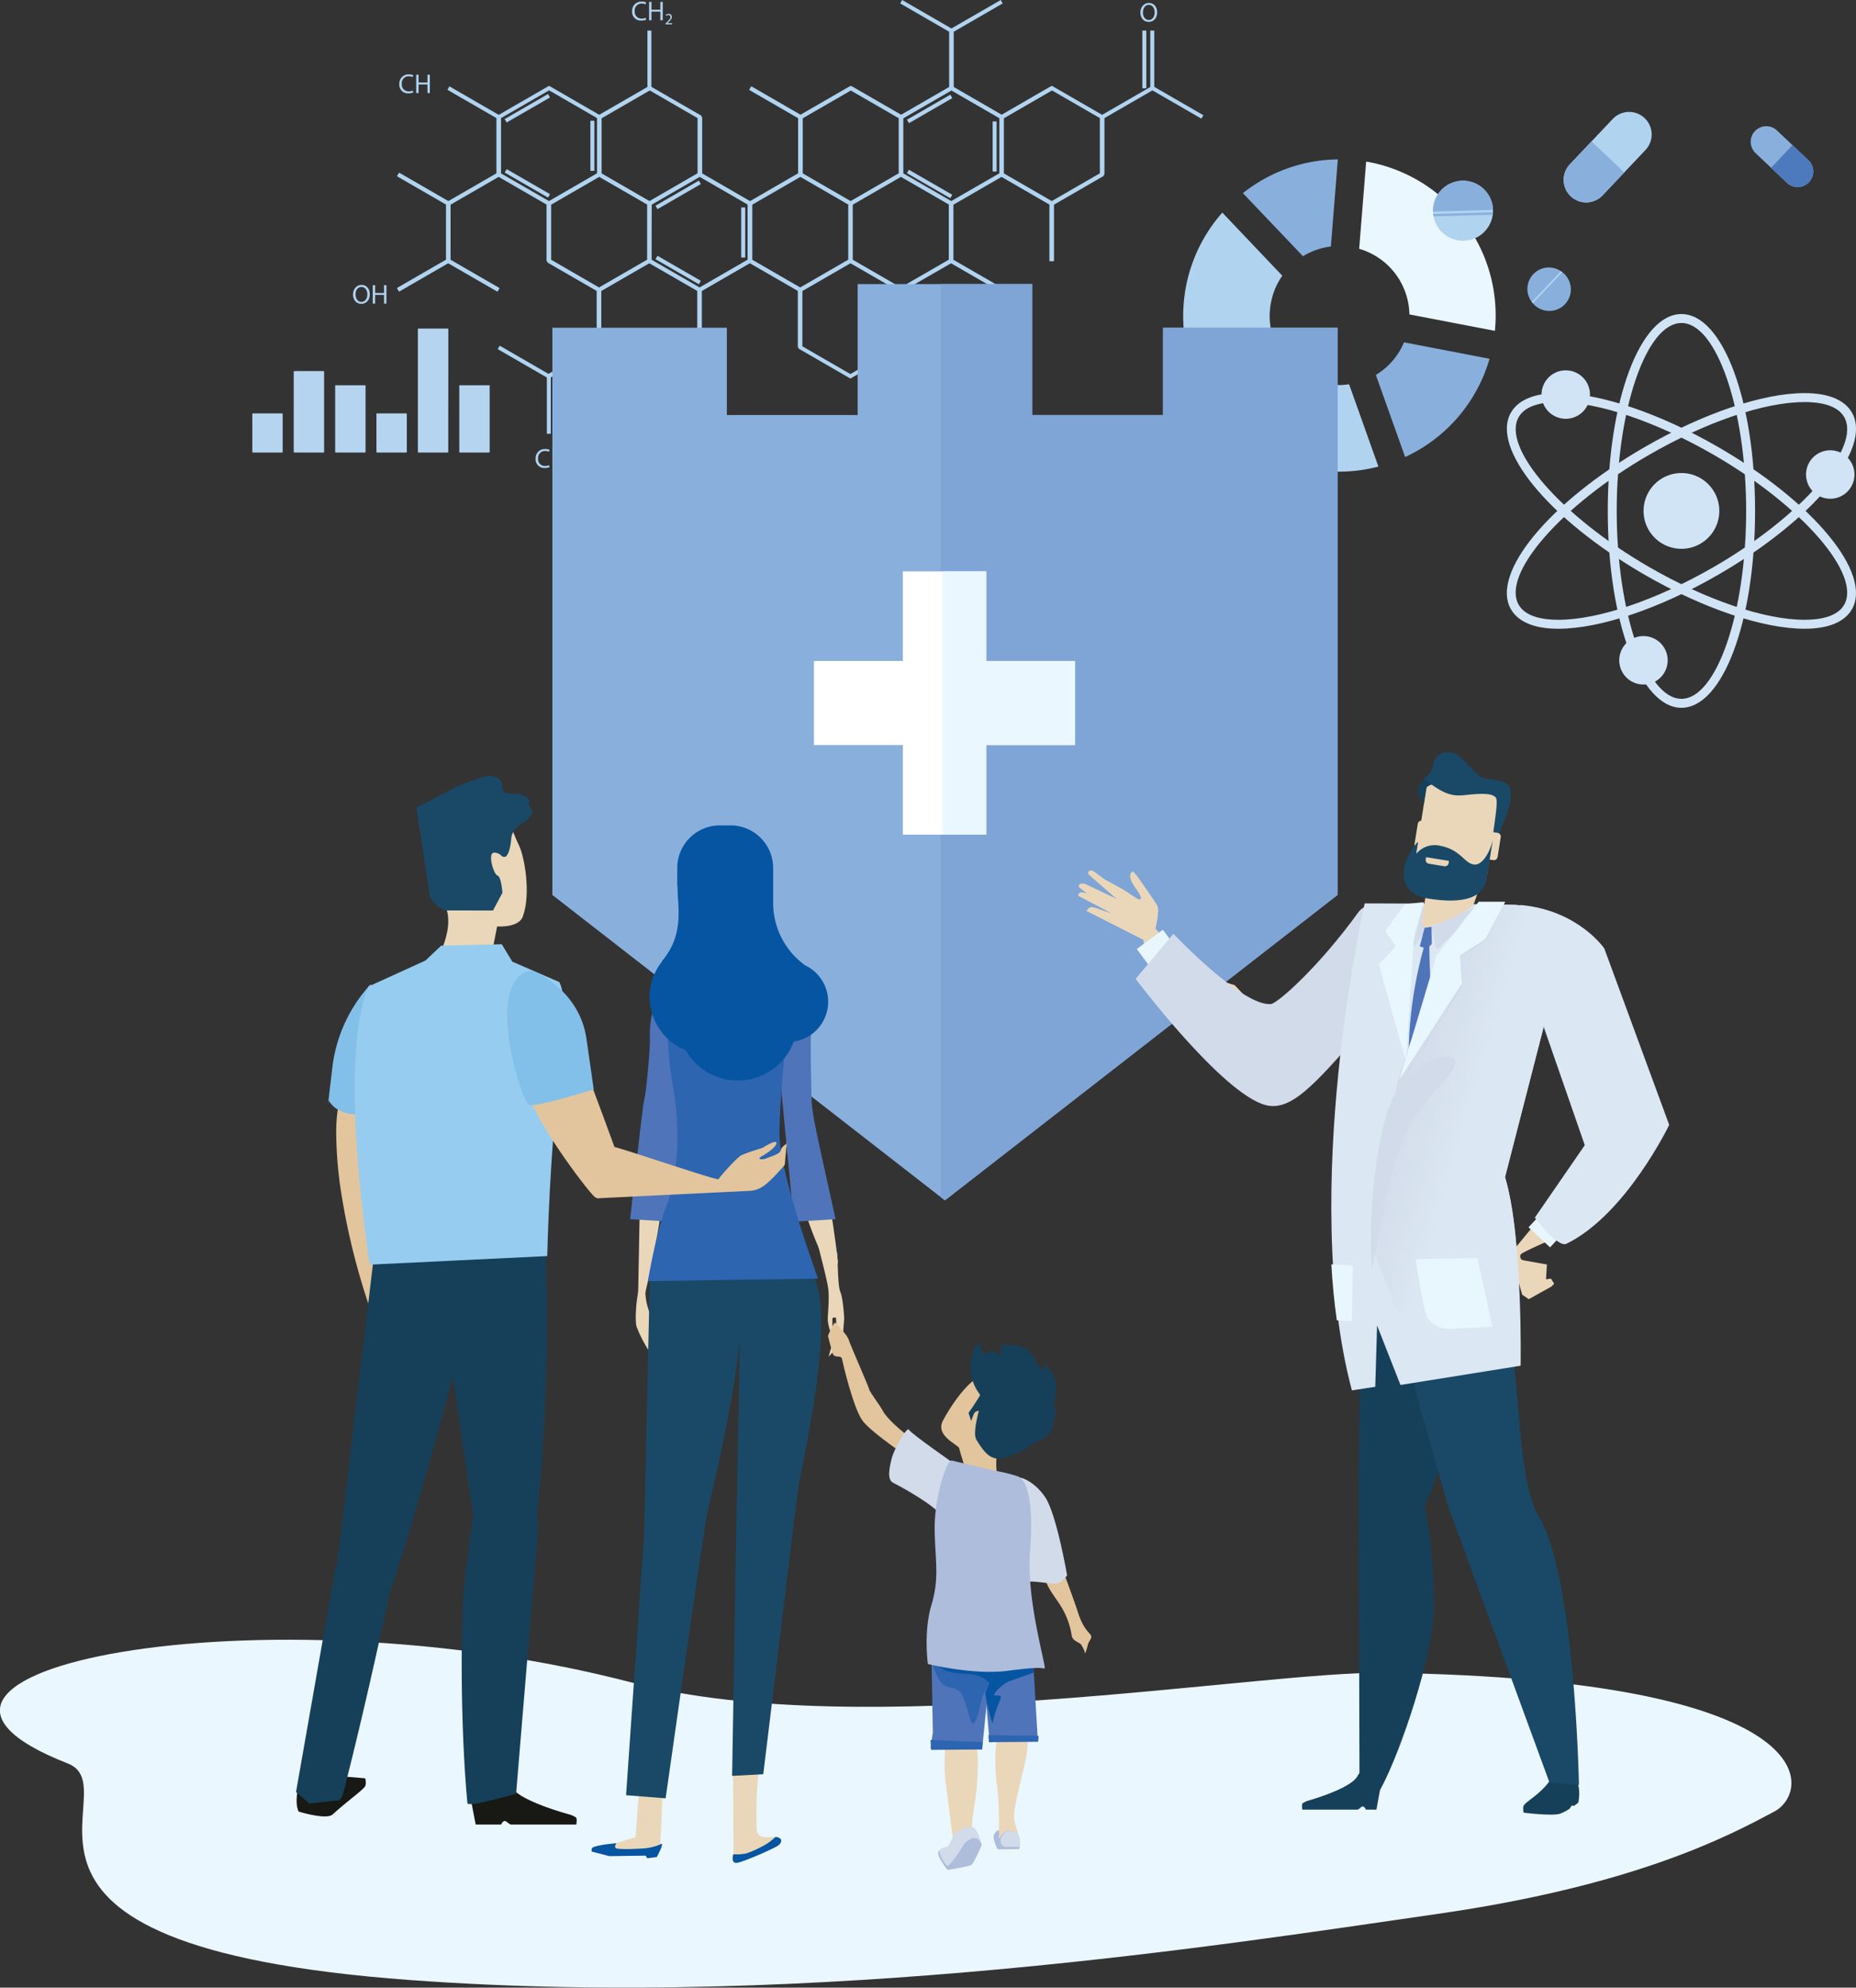 <svg id="Layer_4" data-name="Layer 4" xmlns="http://www.w3.org/2000/svg" xmlns:xlink="http://www.w3.org/1999/xlink" viewBox="0 0 715.01 765.49"><rect x="0" y="0" width="715.01" height="765.49" fill="#333333" stroke="none"/><defs><style>.cls-1{fill:#eaf7fe;}.cls-2{fill:#d0e4f6;}.cls-3{fill:#89b0dd;}.cls-4{fill:#b0d3f0;}.cls-5{fill:#7fa4d6;}.cls-6{fill:#e2c59c;}.cls-7{fill:#83c0e9;}.cls-8{fill:#181914;}.cls-9{fill:#ead7b9;}.cls-10{fill:#16405a;}.cls-11{fill:#96ccef;}.cls-12{fill:#194967;}.cls-13{fill:#e8f6fe;}.cls-14{fill:#d2dbea;}.cls-15{fill:#dbe7f2;}.cls-16{fill:#4f74b9;}.cls-17{fill:url(#linear-gradient);}.cls-18{fill:#0555a2;}.cls-19{fill:#2e65b0;}.cls-20{fill:#b5d4ef;}.cls-21{fill:#4c7abd;}.cls-22{fill:#aebddb;}.cls-23{fill:#fff;}</style><linearGradient id="linear-gradient" x1="7790.57" y1="427.37" x2="7819.03" y2="435.7" gradientTransform="translate(-7143.63 0)" gradientUnits="userSpaceOnUse"><stop offset="0" stop-color="#d2dbea"/><stop offset="1" stop-color="#dbe7f2"/></linearGradient></defs><path class="cls-1" d="M134.56,686.75C160,696.72,87,757,266.46,770.18,424,781.75,584.39,755.87,662,744.75s113.41-30.64,130-39.45c14.61-7.74,19.81-51-150.08-53.45-48.61-.7-201.09,27-289.5,3.89-143.3-37.53-309-4.67-217.9,31" transform="translate(-108.48 -7.61)"/><path class="cls-2" d="M756.24,280.2c-15.91,0-28.38-33.31-28.38-75.82s12.47-75.82,28.38-75.82,28.37,33.3,28.37,75.82S772.15,280.2,756.24,280.2Zm0-148.19c-13.51,0-24.93,33.14-24.93,72.37s11.42,72.37,24.93,72.37,24.93-33.14,24.93-72.37S769.75,132,756.24,132Z" transform="translate(-108.48 -7.61)"/><path class="cls-2" d="M803.7,249.76c-16,0-39.09-7.78-61.65-20.81-36.82-21.25-59.43-48.7-51.47-62.48,2.82-4.88,9.11-7.47,18.19-7.47,16,0,39.09,7.77,61.66,20.8,36.81,21.26,59.42,48.71,51.47,62.49C819.08,247.17,812.78,249.76,803.7,249.76Zm-94.93-87.31c-5.42,0-12.46,1-15.2,5.74-6.76,11.7,16.23,38.16,50.2,57.78,22.06,12.73,44.47,20.34,59.93,20.34,5.43,0,12.47-1,15.21-5.75,6.76-11.7-16.24-38.16-50.21-57.77C746.64,170.05,724.23,162.45,708.77,162.45Z" transform="translate(-108.48 -7.61)"/><path class="cls-2" d="M708.77,249.76h0c-9.08,0-15.37-2.59-18.19-7.47-8-13.78,14.65-41.23,51.47-62.49,22.56-13,45.61-20.8,61.65-20.8,9.08,0,15.38,2.59,18.2,7.47,8,13.78-14.66,41.23-51.47,62.48C747.86,242,724.82,249.76,708.77,249.76Zm94.93-87.31c-15.46,0-37.86,7.6-59.93,20.34-34,19.61-57,46.07-50.2,57.77,2.74,4.75,9.78,5.75,15.2,5.75,15.46,0,37.87-7.61,59.93-20.34,34-19.62,57-46.08,50.21-57.78C816.17,163.44,809.13,162.45,803.7,162.45Z" transform="translate(-108.48 -7.61)"/><path class="cls-2" d="M770.83,204.38a14.59,14.59,0,1,1-14.59-14.59A14.59,14.59,0,0,1,770.83,204.38Z" transform="translate(-108.48 -7.61)"/><path class="cls-2" d="M757.53,202.23a6,6,0,1,1-6-6A6,6,0,0,1,757.53,202.23Z" transform="translate(-108.48 -7.61)"/><path class="cls-2" d="M721,159.57a9.33,9.33,0,1,1-9.33-9.33A9.33,9.33,0,0,1,721,159.57Z" transform="translate(-108.48 -7.61)"/><path class="cls-2" d="M712.45,158.2a3.84,3.84,0,1,1-3.84-3.84A3.84,3.84,0,0,1,712.45,158.2Z" transform="translate(-108.48 -7.61)"/><path class="cls-2" d="M822.9,190.35a9.33,9.33,0,1,1-9.33-9.32A9.33,9.33,0,0,1,822.9,190.35Z" transform="translate(-108.48 -7.61)"/><path class="cls-2" d="M814.4,189a3.85,3.85,0,1,1-3.84-3.84A3.84,3.84,0,0,1,814.4,189Z" transform="translate(-108.48 -7.61)"/><path class="cls-2" d="M750.94,261.91a9.33,9.33,0,1,1-9.32-9.33A9.33,9.33,0,0,1,750.94,261.91Z" transform="translate(-108.48 -7.61)"/><path class="cls-2" d="M742.44,260.54a3.84,3.84,0,1,1-3.84-3.84A3.86,3.86,0,0,1,742.44,260.54Z" transform="translate(-108.48 -7.61)"/><path class="cls-3" d="M621.19,102.54a26.87,26.87,0,0,0-10.75,3.76L587.3,82a59.78,59.78,0,0,1,36.57-13Z" transform="translate(-108.48 -7.61)"/><path class="cls-1" d="M651.44,128.7a26.83,26.83,0,0,0-19.35-25.27l2.69-33.56c.37.07.75.09,1.13.16a60.15,60.15,0,0,1,48.47,65Z" transform="translate(-108.48 -7.61)"/><path class="cls-3" d="M638.52,152a26.7,26.7,0,0,0,10.85-12.55l32.94,6.33a60,60,0,0,1-32.51,37.85Z" transform="translate(-108.48 -7.61)"/><path class="cls-4" d="M602.48,113.8A26.41,26.41,0,0,0,598.15,124a26.59,26.59,0,0,0,30.06,31.6L639.5,187.3a60,60,0,0,1-60.13-97.81Z" transform="translate(-108.48 -7.61)"/><rect class="cls-4" x="443.14" y="11.78" width="1.53" height="22.23"/><rect class="cls-4" x="440.08" y="11.78" width="1.53" height="22.23"/><polygon class="cls-4" points="231.32 45.78 230.55 44.45 249.42 33.56 249.42 11.78 250.95 11.78 250.95 34.44 231.32 45.78"/><polygon class="cls-4" points="308.42 46 288.79 34.66 289.56 33.34 308.42 44.23 327.29 33.34 328.06 34.66 308.42 46"/><polygon class="cls-4" points="347.17 46 327.54 34.66 328.3 33.34 347.17 44.23 365.65 33.56 365.65 12.22 346.79 1.32 347.55 0 367.18 11.33 367.18 34.44 347.17 46"/><polygon class="cls-4" points="385.91 46 365.9 34.44 365.9 11.33 385.53 0 386.29 1.32 367.43 12.22 367.43 33.56 385.91 44.23 404.78 33.34 405.54 34.66 385.91 46"/><polygon class="cls-4" points="172.76 79.26 153.13 67.93 153.89 66.6 172.76 77.5 191.24 66.82 191.24 45.48 172.37 34.59 173.14 33.26 192.77 44.6 192.77 67.71 172.76 79.26"/><path class="cls-4" d="M320,86.87,300,75.31V52.2l20-11.55L340,52.2V75.31ZM301.5,74.43,320,85.1l18.49-10.67V53.09L320,42.41,301.5,53.09Z" transform="translate(-108.48 -7.61)"/><rect class="cls-4" x="301.99" y="48.53" width="19.28" height="1.53" transform="translate(-91.4 154.77) rotate(-29.99)"/><rect class="cls-4" x="310.87" y="68.58" width="1.53" height="19.28" transform="translate(-20.4 301.39) rotate(-60)"/><rect class="cls-4" x="227.44" y="46.51" width="1.53" height="19.28"/><rect class="cls-4" x="360.11" y="81.92" width="19.28" height="1.53" transform="translate(-100.2 188.64) rotate(-30.05)"/><rect class="cls-4" x="368.99" y="101.97" width="1.53" height="19.29" transform="translate(-20.28 368.4) rotate(-60)"/><rect class="cls-4" x="285.55" y="79.9" width="1.53" height="19.28"/><rect class="cls-4" x="456.97" y="48.79" width="19.28" height="1.53" transform="translate(-70.74 232.34) rotate(-30)"/><rect class="cls-4" x="465.85" y="68.83" width="1.53" height="19.28" transform="translate(56.85 435.72) rotate(-60)"/><rect class="cls-4" x="382.41" y="46.77" width="1.53" height="19.28"/><path class="cls-4" d="M358.73,86.87l-20-11.56V52.2l20-11.55,20,11.55V75.31ZM340.24,74.43,358.73,85.1l18.48-10.67V53.09L358.73,42.41,340.24,53.09Z" transform="translate(-108.48 -7.61)"/><polygon class="cls-4" points="288.99 79.26 268.98 67.71 268.98 45.04 270.51 45.04 270.51 66.82 288.99 77.5 307.47 66.82 307.47 45.48 288.61 34.59 289.37 33.26 309 44.6 309 67.71 288.99 79.26"/><path class="cls-4" d="M436.22,86.87l-20-11.56V52.2l20-11.55,20,11.55V75.31ZM417.73,74.43,436.22,85.1,454.7,74.43V53.09L436.22,42.41,417.73,53.09Z" transform="translate(-108.48 -7.61)"/><path class="cls-4" d="M475,86.87,455,75.31V52.2l20-11.55L495,52.2V75.31ZM456.48,74.43,475,85.1l18.48-10.67V53.09L475,42.41,456.48,53.09Z" transform="translate(-108.48 -7.61)"/><path class="cls-4" d="M513.7,86.87l-20-11.56V52.2l20-11.55,20,11.55V75.31ZM495.22,74.43,513.7,85.1l18.49-10.67V53.09L513.7,42.41,495.22,53.09Z" transform="translate(-108.48 -7.61)"/><polygon class="cls-4" points="425.48 67.27 423.95 67.27 423.95 44.6 443.97 33.04 463.6 44.38 462.83 45.7 443.97 34.81 425.48 45.48 425.48 67.27"/><polygon class="cls-4" points="153.7 112.31 152.94 110.98 171.81 100.09 171.81 78.75 152.94 67.85 153.7 66.53 173.34 77.86 173.34 100.97 153.7 112.31"/><polygon class="cls-4" points="191.68 112.31 172.05 100.97 172.05 77.86 192.06 66.31 212.08 77.86 212.08 100.53 210.55 100.53 210.55 78.75 192.06 68.07 173.58 78.75 173.58 100.09 192.45 110.98 191.68 112.31"/><path class="cls-4" d="M339.29,120.13l-20-11.55V85.47l20-11.56,20,11.56v23.11Zm-18.48-12.44,18.48,10.68,18.49-10.68V86.35L339.29,75.68,320.81,86.35Z" transform="translate(-108.48 -7.61)"/><path class="cls-4" d="M378,120.13l-20-11.55V85.47l20-11.56,20,11.56v23.11Zm-18.49-12.44L378,118.37l18.48-10.68V86.35L378,75.68,359.55,86.35Z" transform="translate(-108.48 -7.61)"/><path class="cls-4" d="M416.78,120.13l-20-11.55V85.47l20-11.56,20,11.56v23.11ZM398.3,107.69l18.48,10.68,18.48-10.68V86.35L416.78,75.68,398.3,86.35Z" transform="translate(-108.48 -7.61)"/><path class="cls-4" d="M455.52,120.13l-20-11.55V85.47l20-11.56,20,11.56v23.11ZM437,107.69l18.48,10.68L474,107.69V86.35L455.52,75.68,437,86.35Z" transform="translate(-108.48 -7.61)"/><polygon class="cls-4" points="385.4 112.31 365.77 100.97 365.77 77.86 385.79 66.31 405.8 77.86 405.8 100.53 404.27 100.53 404.27 78.75 385.79 68.07 367.3 78.75 367.3 100.09 386.17 110.98 385.4 112.31"/><polygon class="cls-4" points="406.05 100.53 404.51 100.53 404.51 77.86 424.15 66.53 424.91 67.85 406.05 78.75 406.05 100.53"/><polygon class="cls-4" points="191.5 112.23 172.63 101.34 153.76 112.23 153 110.9 172.63 99.57 192.26 110.9 191.5 112.23"/><polygon class="cls-4" points="211.37 145.79 191.74 134.46 192.51 133.13 211.37 144.03 229.86 133.35 229.86 112.01 210.99 101.12 211.76 99.79 231.39 111.13 231.39 134.24 211.37 145.79"/><path class="cls-4" d="M358.6,153.4l-20-11.56V118.73l20-11.55,20,11.55v23.11ZM340.12,141l18.48,10.67L377.09,141V119.61L358.6,108.94l-18.48,10.67Z" transform="translate(-108.48 -7.61)"/><polygon class="cls-4" points="308.88 133.79 307.35 133.79 307.35 112.01 288.86 101.34 270.38 112.01 270.38 133.79 268.85 133.79 268.85 111.13 288.86 99.57 308.88 111.13 308.88 133.79"/><path class="cls-4" d="M436.09,153.4l-20-11.56V118.73l20-11.55,20,11.55v23.11ZM417.6,141l18.49,10.67L454.57,141V119.61l-18.48-10.67L417.6,119.61Z" transform="translate(-108.48 -7.61)"/><polygon class="cls-4" points="386.36 133.79 384.83 133.79 384.83 112.01 366.35 101.34 347.86 112.01 347.86 133.79 346.34 133.79 346.34 111.13 366.35 99.57 386.36 111.13 386.36 133.79"/><polygon class="cls-4" points="212.2 167.06 210.67 167.06 210.67 144.39 230.68 132.83 250.31 144.17 249.55 145.49 230.68 134.6 212.2 145.27 212.2 167.06"/><path class="cls-4" d="M267.68,43.23a4.72,4.72,0,0,1-1.87.33,3.31,3.31,0,0,1-3.5-3.58,3.53,3.53,0,0,1,3.7-3.72,3.72,3.72,0,0,1,1.68.32l-.22.74A3.47,3.47,0,0,0,266,37,2.63,2.63,0,0,0,263.28,40,2.58,2.58,0,0,0,266,42.8a3.62,3.62,0,0,0,1.49-.3Z" transform="translate(-108.48 -7.61)"/><path class="cls-4" d="M269.73,36.38v3h3.43v-3h.92v7.08h-.92V40.14h-3.43v3.32h-.91V36.38Z" transform="translate(-108.48 -7.61)"/><path class="cls-4" d="M357.4,15.19a4.47,4.47,0,0,1-1.87.33A3.3,3.3,0,0,1,352,11.94a3.52,3.52,0,0,1,3.69-3.71,3.72,3.72,0,0,1,1.68.31l-.22.75a3.26,3.26,0,0,0-1.42-.3A2.64,2.64,0,0,0,353,11.91a2.58,2.58,0,0,0,2.72,2.85,3.67,3.67,0,0,0,1.5-.3Z" transform="translate(-108.48 -7.61)"/><path class="cls-4" d="M359.46,8.34v3h3.42v-3h.92v7.08h-.92V12.1h-3.42v3.32h-.92V8.34Z" transform="translate(-108.48 -7.61)"/><path class="cls-4" d="M364.86,17v-.33l.42-.41c1-1,1.47-1.48,1.48-2.08a.72.72,0,0,0-.79-.78,1.35,1.35,0,0,0-.84.34l-.17-.38a1.73,1.73,0,0,1,1.12-.4,1.11,1.11,0,0,1,1.22,1.15c0,.73-.53,1.33-1.37,2.14l-.32.29h1.79V17Z" transform="translate(-108.48 -7.61)"/><path class="cls-4" d="M320.19,187.5a4.51,4.51,0,0,1-1.87.34,3.32,3.32,0,0,1-3.5-3.59,3.52,3.52,0,0,1,3.7-3.71,3.76,3.76,0,0,1,1.68.31l-.22.75a3.31,3.31,0,0,0-1.43-.3,2.63,2.63,0,0,0-2.76,2.92,2.57,2.57,0,0,0,2.72,2.85,3.62,3.62,0,0,0,1.49-.3Z" transform="translate(-108.48 -7.61)"/><path class="cls-4" d="M321.3,180.27h.92v7.46h-.92Z" transform="translate(-108.48 -7.61)"/><path class="cls-4" d="M554.27,12.32c0,2.43-1.48,3.73-3.29,3.73s-3.18-1.45-3.18-3.59,1.4-3.72,3.29-3.72S554.27,10.22,554.27,12.32Zm-5.49.11c0,1.52.82,2.87,2.26,2.87s2.26-1.33,2.26-2.94c0-1.41-.73-2.88-2.25-2.88S548.78,10.88,548.78,12.43Z" transform="translate(-108.48 -7.61)"/><path class="cls-4" d="M250.94,120.9c0,2.44-1.48,3.73-3.29,3.73s-3.18-1.45-3.18-3.59,1.4-3.72,3.29-3.72S250.94,118.8,250.94,120.9Zm-5.49.12c0,1.51.82,2.87,2.26,2.87S250,122.55,250,121c0-1.41-.73-2.88-2.25-2.88S245.45,119.46,245.45,121Z" transform="translate(-108.48 -7.61)"/><path class="cls-4" d="M253,117.44v3h3.43v-3h.92v7.08h-.92V121.2H253v3.32h-.91v-7.08Z" transform="translate(-108.48 -7.61)"/><polygon class="cls-3" points="280.01 126.22 212.8 126.22 212.8 344.68 364.02 462.29 515.27 344.68 515.27 126.22 448.06 126.22 448.06 159.83 397.64 159.83 397.64 109.41 330.41 109.41 330.41 159.83 280.01 159.83 280.01 126.22"/><polygon class="cls-5" points="448.06 159.83 397.64 159.83 397.64 109.41 362.4 109.41 362.4 461.03 364.02 462.29 515.27 344.68 515.27 126.22 448.06 126.22 448.06 159.83"/><path class="cls-6" d="M257.57,432.22l-6.25,80.24a264.44,264.44,0,0,1-11.52-46.27A157.29,157.29,0,0,1,238,443.8C238,411.57,256.77,429.2,257.57,432.22Z" transform="translate(-108.48 -7.61)"/><path class="cls-7" d="M251.28,386.67a57.19,57.19,0,0,0-14.71,31.65c-2.39,19.63-1.4,13.13-1.4,13.13s3.5,7.71,16.81,4.63S251.28,386.67,251.28,386.67Z" transform="translate(-108.48 -7.61)"/><path class="cls-8" d="M249,695.77c.75-.9.21-3.25.21-3.25s-12.93-1.44-17.09-.46a21.54,21.54,0,0,0-4.62,2.17c-.29.17-.8,1.16-1.09,1.32-.51.31-.79-.21-1.23.07a14.13,14.13,0,0,0-2,1.36c-1.14,5.93.37,8.32.37,8.32s10.64,3.31,13.07,1.11C242.8,700.84,247.38,697.73,249,695.77Z" transform="translate(-108.48 -7.61)"/><path class="cls-8" d="M289.88,700.66l1.85,9.63h9.82s.55-1.36,1.37-1.36,1.61,1.36,2.56,1.36h25s.44-2-.1-2.72a9.56,9.56,0,0,0-3-1.29c-5.07-1.43-19.58-5.88-22.11-10.73C302.16,689.66,289.88,700.66,289.88,700.66Z" transform="translate(-108.48 -7.61)"/><path class="cls-9" d="M297.69,376.08,300,364.41s8.29.64,9.9-3.83c3.25-8.94.53-23.25-1.43-27.26-5.59-11.41-8-31.39-34.09-15.5-9.94,6.05,5.41,35.35,6.56,41.69s-2.26,13.65-2.26,13.65l6.11,4.58Z" transform="translate(-108.48 -7.61)"/><path class="cls-10" d="M266.79,562.33s3.83,1.67-7.44,55.16c-8.12,38.52-15.06,66.7-18.31,79.45-1.26,5-2.67,4.06-2.67,4.06l-10.74,1.2-5.11-4.43,15.34-87.28Z" transform="translate(-108.48 -7.61)"/><path class="cls-10" d="M291.92,502.43S267.33,604.28,248,649.93c-11.31,26.74-11.41-24.59-11.41-24.59l17.58-147.9L305.52,475S299.7,476.76,291.92,502.43Z" transform="translate(-108.48 -7.61)"/><path class="cls-10" d="M274,475.25s18.59,131.85,20.54,137.8c6.62,20.13,16.8-6.26,19.13-13s6.23-56.39,5.45-92.63l-.77-36.24Z" transform="translate(-108.48 -7.61)"/><path class="cls-10" d="M292.69,580.08s-2.81,15.72-5.15,35.81c-1.72,14.76-1.76,56.9,1,86.17.16,1.79,18.77-3.67,18.77-3.67s6.79-81.92,8.35-100.26S304.35,567,292.69,580.08Z" transform="translate(-108.48 -7.61)"/><path class="cls-11" d="M250.43,387.54l21.95-10,6.06-5.73,23.33-.56,4.09,6.73,18.08,7.84s4.46,7,.58,33.06c-4.3,28.86-5.21,72.48-5.21,72.48l-68.39,3.3S238.28,416,250.43,387.54Z" transform="translate(-108.48 -7.61)"/><path class="cls-12" d="M301.14,336.68s-3-1.82-3.41.45,1.14,7.27,2.5,7.73,1.81,6.58,1.81,6.58l-3.63,6.82H280s-5.68-2.5-6.14-6.59-5-32.94-5-32.94l12.95-6.82a85.83,85.83,0,0,1,11.59-4.77c7.32-2.1,8.86,1.81,8.63,3.86s2,2.27,5,2.27,6.59,2.27,5,3.64c-.66.56,2.28,2.36,1.12,4.53-1.67,3.1-7.25,4.1-7.71,9.1C305.25,332.81,304.31,340.31,301.14,336.68Z" transform="translate(-108.48 -7.61)"/><polygon class="cls-9" points="588.94 500.35 597.69 495.48 598.73 494.39 597.51 492.45 595.59 492.69 595.93 486.99 586.76 485.36 582.07 483.15 586.4 498.62 588.94 500.35"/><path class="cls-9" d="M722.38,451.55l-31.66,38.52s1.15,5.62,3.68,2.64c.31-.36-1.22-1.49.7-2.55,7.79-4.24,26-10.77,32.81-17.31a112.58,112.58,0,0,0,15.21-18.69Z" transform="translate(-108.48 -7.61)"/><path class="cls-9" d="M584,386.94s-14.63-2.82-32.61-24.27c-6.07-7.24-3.09.61-2.06,9.71s17.52,23.62,36,28.65S584,386.94,584,386.94Z" transform="translate(-108.48 -7.61)"/><path class="cls-9" d="M552.82,368.33s2.88-9.74,1.39-12.17-7.49-10.93-7.49-10.93l-1.72-2s-3.12.81,1,6.47.69,4.08.69,4.08l-5.52-3.61-7.09-3.88-2.94-2.14s-1.59-1.35-2.22-1.33c-1.83.07-1.1,1.55-1.1,1.55l10.78,9.39L526.45,348s-1.66-.46-2.19.34,0,1,0,1l12.3,10L530,357.1s-1.64-.4-2.19.34-.78,1-.78,1l24.21,12.28Z" transform="translate(-108.48 -7.61)"/><rect class="cls-13" x="548.19" y="368.47" width="12.5" height="10.06" transform="translate(-221.86 396.2) rotate(-36.57)"/><rect class="cls-13" x="699.5" y="473.97" width="12.5" height="11.33" transform="translate(-234.72 661.58) rotate(-47.04)"/><path class="cls-9" d="M536.87,355.68l-8.75-3.52a7.28,7.28,0,0,0-3-.9,1.3,1.3,0,0,0-1.25,1.36l12.71,6.69Z" transform="translate(-108.48 -7.61)"/><path class="cls-10" d="M695.59,702.82c-.6.8-.15,2.9-.15,2.9s10.5,1.32,13.87.45a17.17,17.17,0,0,0,3.75-1.91c.24-.15.65-1,.87-1.18.43-.27.65.19,1-.06a11.23,11.23,0,0,0,1.6-1.21c.9-5.27-.33-7.41-.33-7.41s-9-3.29-10.62-1C701.67,698.71,696.89,701.07,695.59,702.82Z" transform="translate(-108.48 -7.61)"/><path class="cls-10" d="M640.29,696l-1.55,8.54h-4.1s-.46-1.21-1.16-1.21-1.35,1.21-2.16,1.21H610.2s-.37-1.8.09-2.42a8.36,8.36,0,0,1,2.55-1.14c4.29-1.27,16.56-5.21,18.7-9.51C634.13,686.2,640.29,696,640.29,696Z" transform="translate(-108.48 -7.61)"/><path class="cls-14" d="M656.86,369s1.59,7.64-26.18,38.5c-15.53,17.25-24.82,28.38-34.71,25.69-16.94-4.61-50-48.6-50-48.6l14.58-17.35s26.32,27.9,37.49,27.07c2.61-.19,18.74-14.58,33.71-35.33C638.09,350.18,655,366.88,656.86,369Z" transform="translate(-108.48 -7.61)"/><path class="cls-10" d="M632.22,696s4.73,6.85,8.21.44c8-14.77,19.92-51.27,20.33-67.87.57-23.81-3.46-40.38-3.46-40.38l-25.38-8.28Z" transform="translate(-108.48 -7.61)"/><path class="cls-10" d="M633.07,470.77l-1.15,109.14L655,592.65a157.17,157.17,0,0,0,15.58-59.28c.73-14.12,1.1-45.77-6.79-56.53C653.06,462.25,633.07,470.77,633.07,470.77Z" transform="translate(-108.48 -7.61)"/><path class="cls-12" d="M641.49,470.77l3.76,37.78,10.26,41,10.91,38.29,39,106.31,11.34.92S715.3,615.25,701.47,592c-7.33-12.31-7.32-39.64-10.71-69.07-.6-5.3,2.39-17.28,1.91-22.11a78.92,78.92,0,0,0-11.73-33.36Z" transform="translate(-108.48 -7.61)"/><path class="cls-15" d="M629.29,543.09l9-1.39.7-23.6L648,541l46.29-7.41s.92-49.05-6-72.66L704,399.85s13.85-43.21-12.69-43.77-57.1-.54-57.1-.54S608.91,466.5,629.29,543.09Z" transform="translate(-108.48 -7.61)"/><path class="cls-16" d="M659.15,365.64s-16.27,43.41-2.38,86.08c1.09,3.35,5.61,5.13,5.61,5.13l4.81-5.88S658.4,401.52,659.15,365.64Z" transform="translate(-108.48 -7.61)"/><polygon class="cls-14" points="551.49 356.9 553.46 365.76 568.66 351.37 568.66 349.15 551.49 356.9"/><polygon class="cls-14" points="548.23 348.51 544.06 365.17 549.62 358.23 548.23 348.51"/><path class="cls-15" d="M701.61,398.59,719,448.65l-19.24,27.91s8.84,11.67,12.15,10.07c22.91-11.11,39.62-45.79,39.62-45.79l-25-67.94s-9.68-14.28-31.24-16.66C679.61,354.53,700.35,394.42,701.61,398.59Z" transform="translate(-108.48 -7.61)"/><path class="cls-9" d="M679,346.05a55.94,55.94,0,0,1-2.69,9.49c-1.73,3.87-16.73,8.85-19,9.41s.57-11.64.57-14.4c0-2.12,1.36-1.46-.28-4.5Z" transform="translate(-108.48 -7.61)"/><path class="cls-9" d="M653.39,339.87a4.37,4.37,0,0,0,3.61,5l19.35,3.1a4.36,4.36,0,0,0,5-3.61l4.6-28.65a4.36,4.36,0,0,0-3.61-5L663,307.62a4.34,4.34,0,0,0-5,3.61Z" transform="translate(-108.48 -7.61)"/><path class="cls-10" d="M657,317.13s-2.15-3.19-2.35-5a6.46,6.46,0,0,1,3.6-4.93c2.36-.91,3.77,1.7,3.77,1.7s-3.74,1.36-4,2.05S657,317.13,657,317.13Z" transform="translate(-108.48 -7.61)"/><path class="cls-12" d="M685.83,328.91s4.69-10.54,4.67-13.85,0-5.61-3.9-6.6c-5.81-1.47-6.09-.24-8.66-2.49s-7-7.39-8.74-8.1c-2.85-1.2-7.63-.95-8.7,4.57a6.28,6.28,0,0,1-3.49,4.84c.15.53,1.15,1.17,2.88,2.41,4.94,3.55,8.08,4.61,12.37,4.19s12.33-1.51,12.74,1.68-1.44,12.44-1.21,13.21S685,329.34,685.83,328.91Z" transform="translate(-108.48 -7.61)"/><path class="cls-9" d="M678.36,336.54a1.45,1.45,0,0,0,1.2,1.66l4.18.67a1.46,1.46,0,0,0,1.67-1.2l1.22-7.64a1.46,1.46,0,0,0-1.2-1.67l-4.18-.67a1.45,1.45,0,0,0-1.66,1.21Z" transform="translate(-108.48 -7.61)"/><path class="cls-9" d="M653.44,332.53a1.45,1.45,0,0,0,1.2,1.67l4.17.67a1.45,1.45,0,0,0,1.67-1.21l1.23-7.63a1.47,1.47,0,0,0-1.21-1.67l-4.18-.67a1.45,1.45,0,0,0-1.65,1.21Z" transform="translate(-108.48 -7.61)"/><path class="cls-12" d="M683.57,331.13s-1.8,11.27-2.41,15c-.54,3.4-3.1,10.65-22.3,7.56-11.38-1.82-9.62-10.11-9.18-12.86.33-2.09,3.71-8,5.1-9,.05,0-.75,4.66-.75,4.66a9.23,9.23,0,0,1,8.5-3.29c8.72,1.4,9.88,6.82,13.74,7.35C679.24,341,682.23,336.55,683.57,331.13Z" transform="translate(-108.48 -7.61)"/><path class="cls-9" d="M664.93,341.24l-6-1a1.44,1.44,0,0,1-1.2-1.66l.13-.84,8.84,1.42-.14.84A1.45,1.45,0,0,1,664.93,341.24Z" transform="translate(-108.48 -7.61)"/><polygon class="cls-13" points="548.58 347.46 544.76 360.31 541.63 408.9 531.22 371.42 537.7 364.47 533.65 358.57 541.29 348.16 548.58 347.46"/><path class="cls-17" d="M637.62,489.41l9,22.9,46.51,8.34s2.08-36.1-4.86-59.71L704,399.85s13.85-43.21-12.69-43.77l-11.35-.2c-5.37-.08-14.5,15.82-16.66,20.36-2.32,4.86-16.66,48.6-16.66,48.6Z" transform="translate(-108.48 -7.61)"/><polygon class="cls-14" points="569.64 347.35 579.82 347.35 572.18 362.35 562.46 368.88 563.16 380.26 539.09 418.97 553.44 368.88 569.64 347.35"/><polygon class="cls-13" points="569.64 347.35 579.82 347.35 572.18 361.7 562.46 367.94 563.16 378.82 539.09 415.85 553.44 367.94 569.64 347.35"/><polygon class="cls-16" points="548.81 357.34 551.49 356.9 551.59 363.55 549.73 365.4 546.96 364.47 548.81 357.34"/><path class="cls-13" d="M653.84,492.56l23.77-.45,5.81,26.42-15.78.89s-8.35.5-10.09-6.52S653.84,492.56,653.84,492.56Z" transform="translate(-108.48 -7.61)"/><path class="cls-13" d="M623.48,516.11l5.81.37.35-21.52-8.27-.42C621.77,501.64,622.45,508.86,623.48,516.11Z" transform="translate(-108.48 -7.61)"/><path class="cls-14" d="M643.28,434.65S635,459,637,496.35c0,0,4.94-25.79,6.83-33.33,6.25-25,13.19-29.85,22.3-40.55C677.66,409,651.61,411.92,643.28,434.65Z" transform="translate(-108.48 -7.61)"/><path class="cls-9" d="M362.28,446.64s3.82.52,1.69,21-9.87,50.13-9.87,50.13l.89-47.71S356.14,451.84,362.28,446.64Z" transform="translate(-108.48 -7.61)"/><path class="cls-9" d="M357.15,501.8c-.74,9.77,3.39,14.27,4.48,18.25a70.14,70.14,0,0,0,2.87,8c-3.64-2.45-3.51-5.61-4.62-7.27s-.52-1.21-1,2.24c-.28,2,2.63,5.67,4.19,8.31a8.23,8.23,0,0,1,1.38,3.63,39.47,39.47,0,0,1-5.35-6.16,50,50,0,0,1-5.39-10.27c-.59-2.14-.29-8.68.63-13.31C355.34,500,357.68,494.75,357.15,501.8Z" transform="translate(-108.48 -7.61)"/><polygon class="cls-9" points="255.53 684.9 254.34 711.74 237.44 713.08 229.94 712.16 244.85 707.47 246.51 685.13 255.53 684.9"/><path class="cls-18" d="M361.52,722.8l-3.68.47-.63-1-14,.19-6.77-1.77s-.27-1.19.36-1.55c1.9-1.09,9.15-1.66,9.15-1.66s-1,1.34-.2,1.93,10.07.27,12.37-.11c4-.66,5.23-1.84,5.36-1.52C363.81,718.61,361.52,722.8,361.52,722.8Z" transform="translate(-108.48 -7.61)"/><path class="cls-12" d="M358.87,497.7l-2.28,101.58L349.67,699l15.24,1.19S379.13,599.73,380.82,591s19.72-78.38,11.31-96.17S358.87,497.7,358.87,497.7Z" transform="translate(-108.48 -7.61)"/><path class="cls-9" d="M418.49,441.19c8.5,10.26,12.79,52.49,12.79,52.49s-2.79,16.16-18.44-38.06C408.15,439.34,416.39,438.66,418.49,441.19Z" transform="translate(-108.48 -7.61)"/><path class="cls-9" d="M427.69,530.13l3.55-3.91,1.93-3.85.53-7s-.35-7.45-1.49-10.21-.89-13.8-1.3-15.16-7.36-3-7.36-3,3.05,11.43,3.87,16.07-.28,11.66,0,13.49a21,21,0,0,0,1.63,5.58s.19-4.95.09-6.26,1.4-.73,1.4-.73.46,6.84-.17,8.65a11.16,11.16,0,0,1-1.82,3.23Z" transform="translate(-108.48 -7.61)"/><path class="cls-16" d="M373.11,417.57l-5.47,57.24v3.34l-16.39-1S356,433,356.71,430.87s2.38-20.67,2.14-24,.48-20,11.41-18.3S373.11,417.57,373.11,417.57Z" transform="translate(-108.48 -7.61)"/><path class="cls-16" d="M408.53,417.57,414,474.81v3.34l16.39-1c-7.39-33.49-9.05-40.15-9.27-46.32-.07-2.25-.47-20.67-.23-24a18.57,18.57,0,0,0-9.51-18.3C401.88,382.92,408.53,417.57,408.53,417.57Z" transform="translate(-108.48 -7.61)"/><path class="cls-9" d="M390.86,689.41l.24,34.46,14.25-5s6-4.37.83-3.8c-7.6.83-6.05-2.38-6.29-8.55s.95-18.06.95-18.06Z" transform="translate(-108.48 -7.61)"/><path class="cls-18" d="M407.25,715.07a26,26,0,0,1-3.32,2.61c-1.67,1.07-6.45,3.44-8.31,3.8a18,18,0,0,1-4.64.25s-1.07,3.55,1.31,3.32,14.25-5.47,15.92-6.65S410.11,715.31,407.25,715.07Z" transform="translate(-108.48 -7.61)"/><path class="cls-12" d="M394,499.6l-1.81,93.17-1.67,98.78,12-.63s12.14-99.44,13.16-108.23,15.59-67.27,5.85-84.36S394,499.6,394,499.6Z" transform="translate(-108.48 -7.61)"/><path class="cls-19" d="M391.66,384.15s-18.7,1.26-23.13,3.16-3.48,23.76-.64,39.92,1.59,34.2-2.53,44.34S358.08,501,358.08,501l65.57-.95s-14.89-40.22-14.89-55.75,4.11-51,3.79-54.48S395.77,384.15,391.66,384.15Z" transform="translate(-108.48 -7.61)"/><path class="cls-18" d="M363.56,377.86a.47.47,0,0,1-.06-.09c4.08-4.91,6.41-10.42,6.41-18.5,0-3.43-.28-4.67-.42-9.76l0,0c0-.48-.11-.95-.11-1.44v-6.16a16.42,16.42,0,0,1,16.42-16.42h4.11a16.42,16.42,0,0,1,16.42,16.42V354l.06,0-.06,1.14v.66a29.66,29.66,0,0,0,12.36,23.61,15.5,15.5,0,0,1-4.41,29.33,23,23,0,0,1-41.55,3.42,22.33,22.33,0,0,1-14-20.61A21.91,21.91,0,0,1,363.56,377.86Z" transform="translate(-108.48 -7.61)"/><rect class="cls-20" x="97.2" y="159.2" width="11.7" height="15.09" rx="0.2"/><rect class="cls-20" x="113.16" y="142.91" width="11.7" height="31.38" rx="0.2"/><path class="cls-20" d="M249.31,181.79c0,.06-.09.11-.21.11H237.8c-.11,0-.2-.05-.2-.11v-25.7c0-.06.09-.11.2-.11h11.3c.12,0,.21.05.21.11Z" transform="translate(-108.48 -7.61)"/><rect class="cls-20" x="145.02" y="159.2" width="11.7" height="15.09" rx="0.2"/><path class="cls-20" d="M281.16,181.59c0,.17-.09.31-.2.31H269.65c-.1,0-.19-.14-.19-.31V134.46c0-.17.09-.3.19-.3H281c.11,0,.2.13.2.3Z" transform="translate(-108.48 -7.61)"/><path class="cls-20" d="M297.12,181.79c0,.06-.09.11-.2.11H285.61c-.11,0-.19-.05-.19-.11v-25.7c0-.06.08-.11.19-.11h11.31c.11,0,.2.05.2.11Z" transform="translate(-108.48 -7.61)"/><path class="cls-3" d="M805.14,69.29a6,6,0,0,1,.24,8.49h0a6,6,0,0,1-8.49.24L784.81,66.59a6,6,0,0,1-.24-8.49h0a6,6,0,0,1,8.49-.23Z" transform="translate(-108.48 -7.61)"/><path class="cls-21" d="M790.78,72.24,796.89,78a6,6,0,1,0,8.25-8.73L799,63.51Z" transform="translate(-108.48 -7.61)"/><path class="cls-4" d="M725.87,82.85a8.69,8.69,0,0,1-12.29.34h0a8.7,8.7,0,0,1-.34-12.28l16.53-17.48a8.69,8.69,0,0,1,12.28-.34h0a8.69,8.69,0,0,1,.35,12.28Z" transform="translate(-108.48 -7.61)"/><path class="cls-3" d="M721.6,62.07l-8.36,8.84a8.69,8.69,0,0,0,12.63,11.94L734.22,74Z" transform="translate(-108.48 -7.61)"/><path class="cls-4" d="M671.77,77.22A11.56,11.56,0,1,1,660.53,89.1,11.56,11.56,0,0,1,671.77,77.22Z" transform="translate(-108.48 -7.61)"/><path class="cls-3" d="M683.65,88.45a11.56,11.56,0,0,0-23.12.65Z" transform="translate(-108.48 -7.61)"/><path class="cls-3" d="M683.54,90.29c0-.3.07-.6.08-.9l-23,.64c0,.3.08.6.13.89Z" transform="translate(-108.48 -7.61)"/><path class="cls-3" d="M711.18,124.58a8.27,8.27,0,1,1-.33-11.7A8.28,8.28,0,0,1,711.18,124.58Z" transform="translate(-108.48 -7.61)"/><path class="cls-3" d="M699.48,124.9a8.27,8.27,0,1,0,11.37-12Z" transform="translate(-108.48 -7.61)"/><path class="cls-4" d="M698.61,123.92c.13.17.27.34.41.5l11.32-12a5,5,0,0,0-.52-.38Z" transform="translate(-108.48 -7.61)"/><path class="cls-6" d="M481.23,575.94s-3-9.15-3.2-10.52-9.3-4.66-6.35-10.57c1.6-3.21,10.76-18.82,18.14-18.14,6.44.59,16.92,3.92,16.11,12.33s-9,12.57-12,15.14c-2.1,1.83-2.65,13.28,1,15.56C496.52,580.67,481.23,575.94,481.23,575.94Z" transform="translate(-108.48 -7.61)"/><path class="cls-10" d="M486.19,548.11c.11.9-3.37,11-1.55,14,3.11,5.18,5.06,6.81,7.77,7.26,3.12.52,8.91-2.61,11.52-4s.83-1.47,4.53-2.62c8.37-2.61,6.28-14.28,5.41-16.19s-4-4.36-7-3.14S483.6,526.85,486.19,548.11Z" transform="translate(-108.48 -7.61)"/><path class="cls-10" d="M501.23,550.7s-1,16.63,3.76,12.61,8.48-2.87,9-6.94,2.44-5.38.84-5.85,2.76-9-1.21-14.41-2.17-2.64-3-1.41c-.94,1.39-3.57-3.66-4.91-5.86-1.73-2.83-12.51-5.54-11.75-1s-3.45-1.95-4.48.43-3.24-.61-3.54-2.78-6.27,5.87-2.17,15.44S498.41,551,501.23,550.7Z" transform="translate(-108.48 -7.61)"/><path class="cls-10" d="M488.79,551.74s-4.15-2.07-5.19.52l-1,2.59-1-3.11s6.74-9.33,6.74-11.92S489.3,549.67,488.79,551.74Z" transform="translate(-108.48 -7.61)"/><path class="cls-6" d="M518.36,613.45s4,10.79,5.4,15.15,3,6.61,4.52,8.18-.34,2.61-.69,4.18a33.14,33.14,0,0,1-1.05,3.48A12.49,12.49,0,0,0,525,641c-.87-1-3.31-1.39-3.66-3.48A29.77,29.77,0,0,0,517.66,627c-2.61-4.53-7.66-9.75-5.92-12.89S518.36,613.45,518.36,613.45Z" transform="translate(-108.48 -7.61)"/><path class="cls-9" d="M472.69,679.1s-.65,10.06,0,14.37,2.35,18.94,2.87,21.94,8.75,2.74,7.71-1,.52-10.18,1.17-15.41,1.44-15.93-.13-20.63S472.69,679.1,472.69,679.1Z" transform="translate(-108.48 -7.61)"/><path class="cls-9" d="M492.72,677.53l11.71-.26a38.21,38.21,0,0,1-.84,8.1c-1,5.09-4.32,17-4.46,21.42s3.48,8.88,0,7.57-6.41,1.7-6,.13.28-13.58-.56-19.06S491.61,679.88,492.72,677.53Z" transform="translate(-108.48 -7.61)"/><polygon class="cls-16" points="358.85 639.28 359.37 667.14 358.5 673.24 378.36 673.76 380.27 654.43 381.49 646.77 389.85 640.5 358.85 639.28"/><polygon class="cls-19" points="358.5 670.1 378.53 670.97 378.36 673.76 358.68 673.93 358.5 670.1"/><path class="cls-19" d="M496.4,648l-29.07-1.15v.49c.88,2.91,2.78,8.31,5,9.44,3.14,1.57,5.58,0,7.67,5.57s2.43,12,4.52,7.49c1.81-3.91,1.29-8.86,5-13.16l.37-2.34,5.77-4.33A7.38,7.38,0,0,0,496.4,648Z" transform="translate(-108.48 -7.61)"/><path class="cls-18" d="M475.66,651.82c5.17.78,9.19,0,12.63,2.77a15.84,15.84,0,0,1,1.76,1.66l.19-1.28,5.84-4.67a8.1,8.1,0,0,0,.67-2.18l-29.42-1.24,0,.25C468.8,648.57,471.93,651.25,475.66,651.82Z" transform="translate(-108.48 -7.61)"/><path class="cls-16" d="M506.52,648.1l1.74,29.26H489.62l-1.56-17.76s4.52-11.32,5.22-11.32Z" transform="translate(-108.48 -7.61)"/><polygon class="cls-19" points="380.79 668.19 400.12 668.53 399.95 670.8 380.97 670.97 380.79 668.19"/><path class="cls-18" d="M497.46,655.07c2.38-.88,6.91-2.47,9.27-3.3l-.21-3.67-13.24.18c-.7,0-5.22,11.32-5.22,11.32l.11,1.25c1,5.34,2.67,11,2.67,10.41a47.22,47.22,0,0,1,2.44-7.83c.87-1.92,1.39-3.14-1-2.79S494.15,656.29,497.46,655.07Z" transform="translate(-108.48 -7.61)"/><path class="cls-6" d="M430.24,517s4.7,4.7,5.22,6.62,7.67,17.93,7.84,19,4,5.92,5.4,8.53,6.62,7.49,11.49,10.8.87,8.71.87,8.71-16.89-11.15-20.37-16-7.49-21.94-7.84-23.68-3,0-3.65-2.26-1.75-6.62-1.75-6.62S429.2,517.49,430.24,517Z" transform="translate(-108.48 -7.61)"/><path class="cls-14" d="M476.56,571.65s-17.24-12-17.93-13.41-5.75,7.49-6.62,11-1.92,8.19.52,9.41,16.72,8.88,19.16,13.41S476.56,571.65,476.56,571.65Z" transform="translate(-108.48 -7.61)"/><path class="cls-14" d="M500.42,576.88c.26-1,6.45.87,10.8,7.48s8.36,30,8.36,30-2.09,2.78-4.18,3.13-9.06-1.39-11.32-.52S500.25,577.57,500.42,576.88Z" transform="translate(-108.48 -7.61)"/><path class="cls-22" d="M492.06,574.09s-15-3.48-16.89-4-6.79,14.28-6.62,26.47,1.92,18.64-1.22,29.09-1.39,22.81-1.39,22.81,17.59,4.35,30.82,2.61,13.07-.87,14.11-.87-7.14-26-5.57-45.45-1.4-27.34-4.7-28.56A59,59,0,0,0,492.06,574.09Z" transform="translate(-108.48 -7.61)"/><path class="cls-14" d="M476.74,713.32s5.74-3.79,7.57-1.18a16.27,16.27,0,0,1,2.35,6s-2.87,6.79-3.91,7.58-9.28,2-9.28,2-4.57-5.75-3.39-7.19a3.89,3.89,0,0,1,3.13-1.56C473.86,718.94,476,714,476.74,713.32Z" transform="translate(-108.48 -7.61)"/><path class="cls-22" d="M479.48,718.41c-.78,1.57-5.22,8-6,7.84-.6-.1-3.13-4-3.12-6l-.27.3c-1.18,1.44,3.39,7.19,3.39,7.19s8.23-1.18,9.28-2,3.91-7.58,3.91-7.58C485,712.93,480.26,716.85,479.48,718.41Z" transform="translate(-108.48 -7.61)"/><path class="cls-22" d="M493.32,715.67s2.23-3.26,4.05-3c2.05.29,3.27.65,3.79,2.74a10.46,10.46,0,0,1,0,4.31l-8.36.13s-2-3.92-1.44-5.49,1.83-2.09,2-1.69A21.25,21.25,0,0,1,493.32,715.67Z" transform="translate(-108.48 -7.61)"/><path class="cls-14" d="M497.37,712.67c-1.21-.18-3.65,2.22-3.39,4.18a2.2,2.2,0,0,0,2.09,2.09h5.23a10.1,10.1,0,0,0-.14-3.53C500.64,713.32,499.42,713,497.37,712.67Z" transform="translate(-108.48 -7.61)"/><path class="cls-6" d="M334.85,421.39s12.25,32.68,14.56,39.82c.69,2.15-9.09,9.44-11.73,7.45s-26.91-33.88-27.06-45.16S334.85,421.39,334.85,421.39Z" transform="translate(-108.48 -7.61)"/><path class="cls-7" d="M313.26,381.23s18.37,7,21.16,26.48l2.79,19.44s-21.8,6.94-24.86,6S294.38,384.77,313.26,381.23Z" transform="translate(-108.48 -7.61)"/><path class="cls-6" d="M338.53,469.11l59-2.88a10.05,10.05,0,0,0,5.52-2.18c3.05-2.22,7.75-7.83,7.75-7.83l.71-8.11s-2,1.08-2.24,2.53-4.08,2.44-5.58,3.1-3.86.34-1.88-.75,5.78-3.63,5.77-5.18-5.41,1.91-5.41,1.91-6.7,2-8.31,2.94-8.23,8.26-8.55,9.07-39.71-12.85-41.91-12.79S336.11,468.16,338.53,469.11Z" transform="translate(-108.48 -7.61)"/><polygon class="cls-23" points="414.16 254.56 379.93 254.56 379.93 220.06 347.82 220.06 347.82 254.56 313.58 254.56 313.58 286.94 347.82 286.94 347.82 321.45 379.93 321.45 379.93 286.94 414.16 286.94 414.16 254.56"/><polygon class="cls-1" points="379.93 220.06 363.17 220.06 363.17 321.45 379.93 321.45 379.93 286.94 414.16 286.94 414.16 254.56 379.93 254.56 379.93 220.06"/></svg>